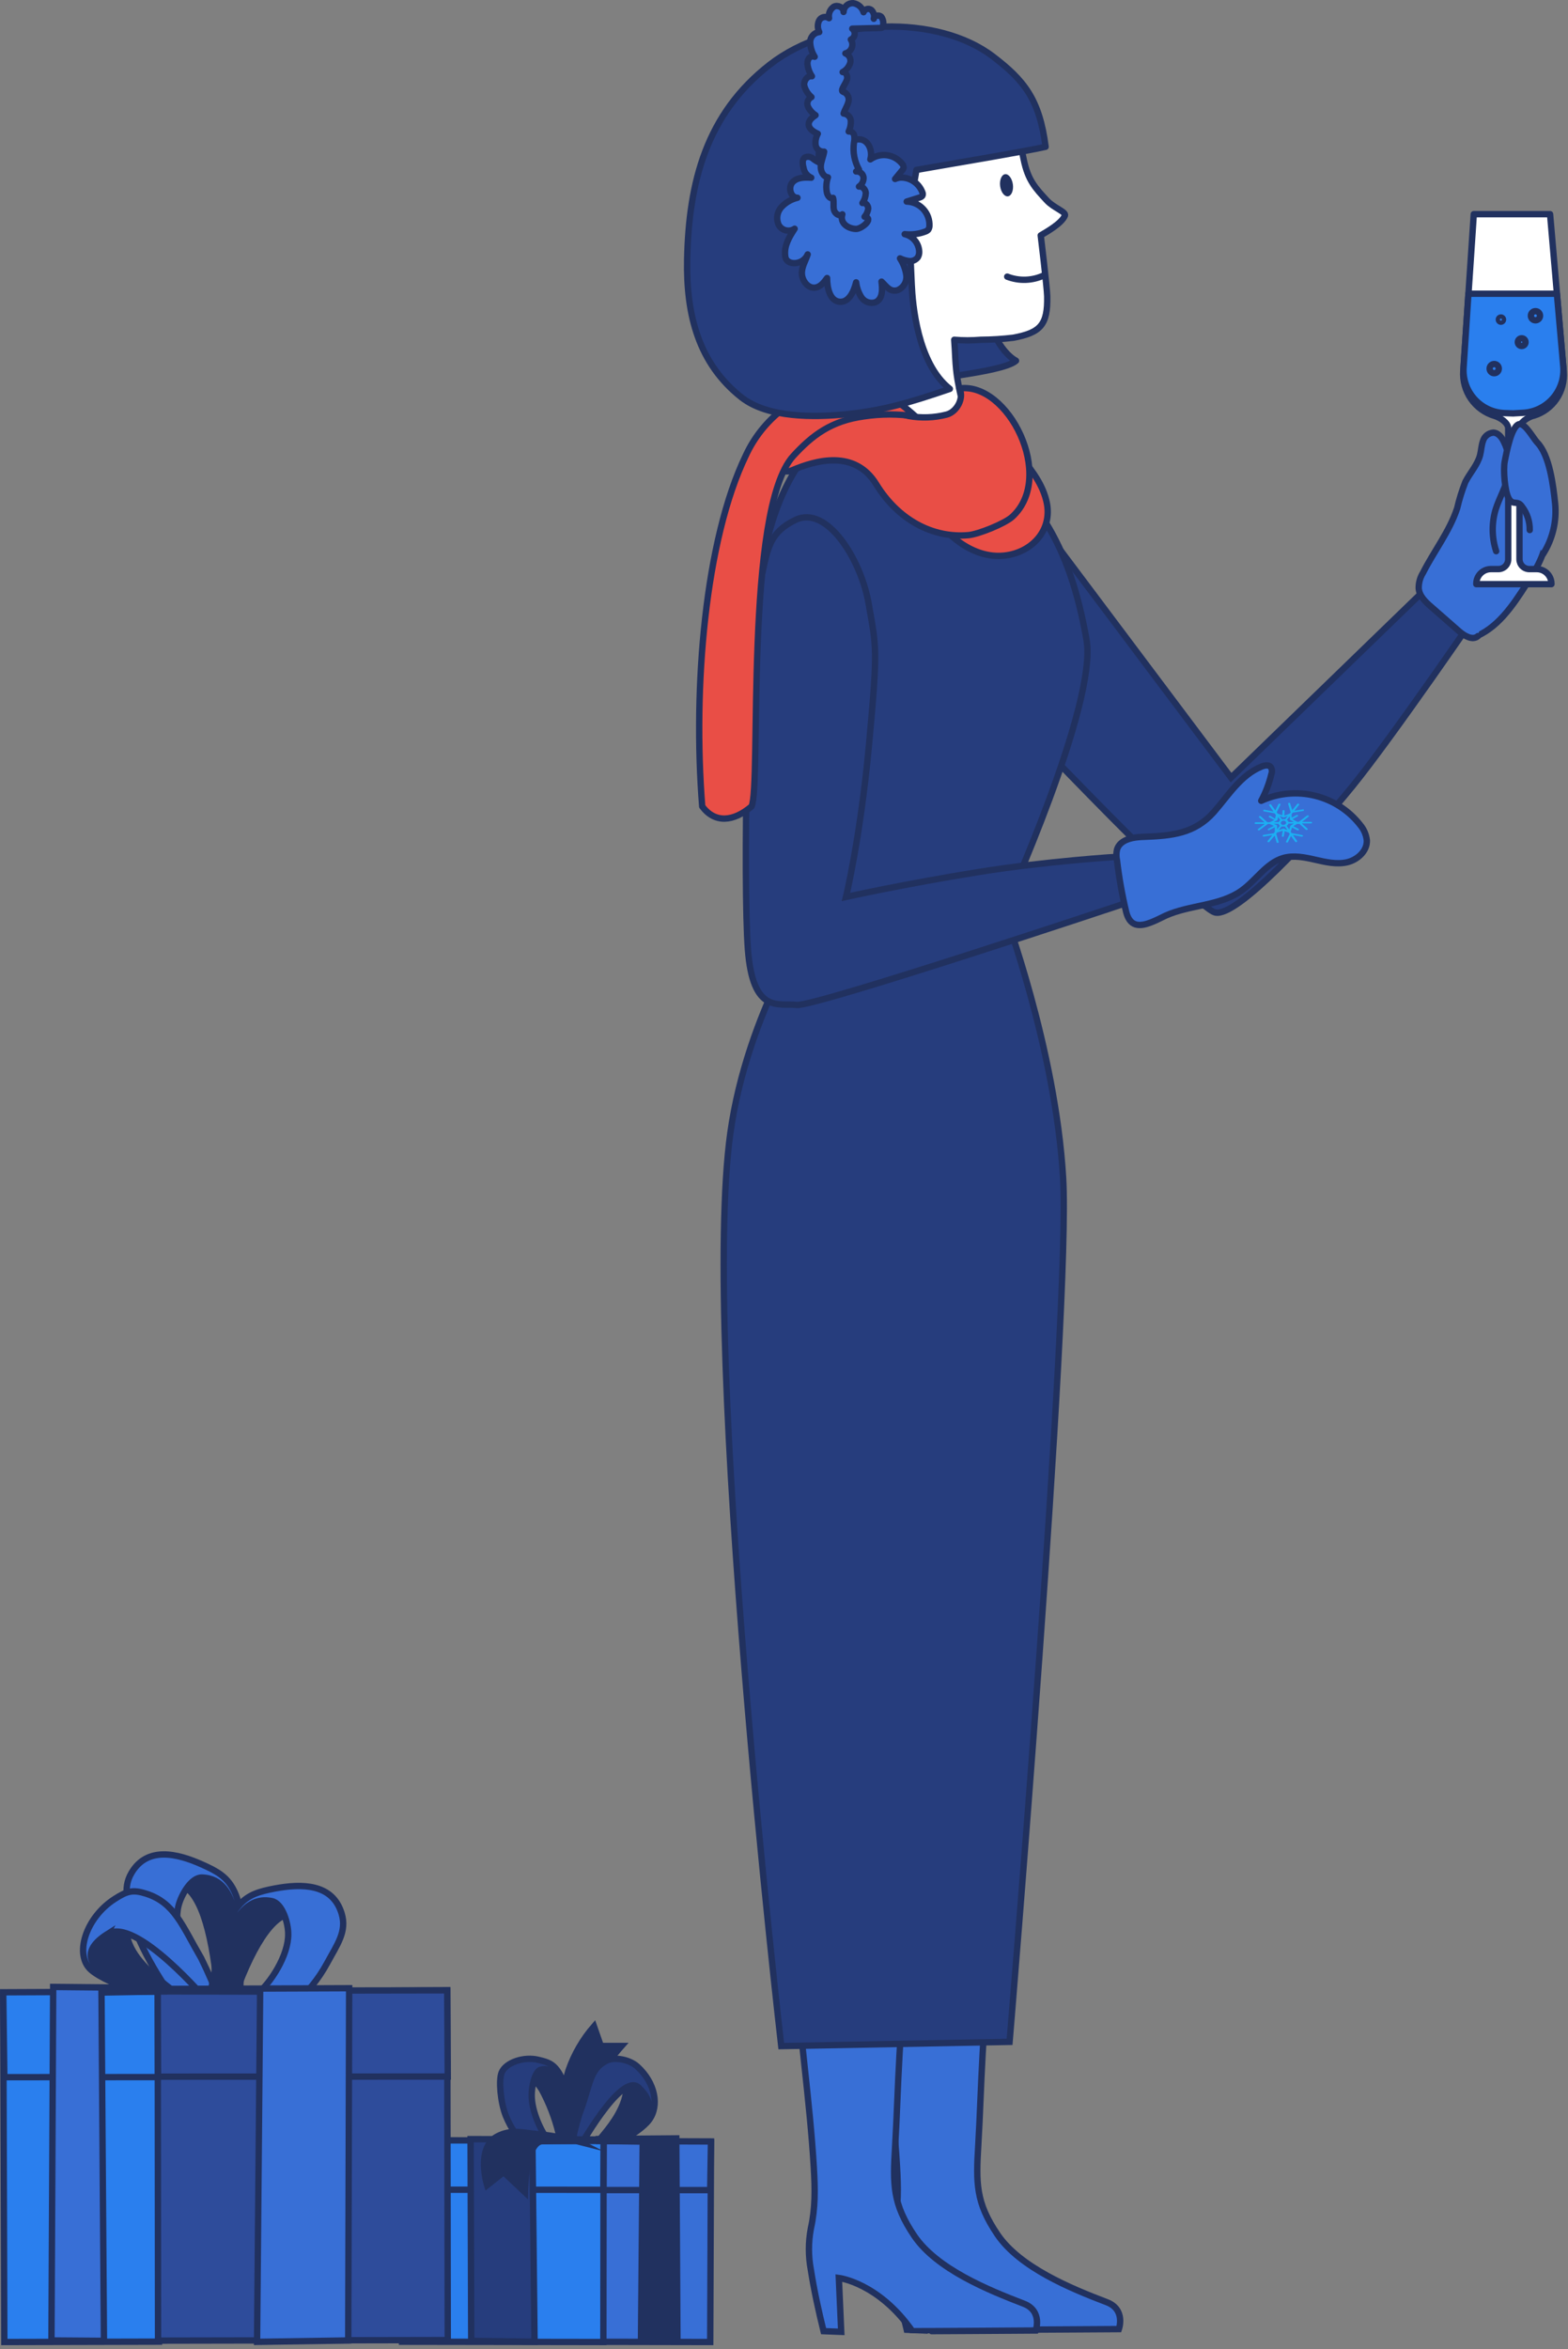 <?xml version="1.0" encoding="UTF-8"?> <svg xmlns="http://www.w3.org/2000/svg" width="370" height="554" viewBox="0 0 370 554" fill="none"><rect x="0" y="0" width="370" height="554" fill="#808080" stroke="none"/> <g clip-path="url(#clip0_342_9977)"> <path d="M246 298.9C243 302.75 231.31 481.17 229 517.58C228.74 521.58 231.5 531.11 234.59 533.7C240.04 538.28 242.25 549.36 247.59 545.34C249.02 544.25 234.93 542.41 228.28 538.34C220.45 533.56 213.77 521 213.77 521C215.27 495.73 210.01 473.54 207.03 441C206.36 433.71 211.84 411.16 211.61 403.67C210.622 372.824 206.317 342.174 198.77 312.25L246 298.9Z" fill="white" stroke="#21315F" stroke-width="1.5"></path> <path d="M261.18 542.93C265.69 544.66 264.02 549.27 264.02 549.27C264.02 549.27 234.94 549.46 234.91 549.42C226.91 537.99 217.56 536.88 217.56 536.88L218.12 549.59L213.96 549.42C212.78 544.66 211.72 539.83 210.96 534.97C210.344 531.746 210.344 528.434 210.96 525.21C212.03 520.38 211.96 516 211.66 510.92C210.74 495.13 208.16 478.33 207.24 462.53C216.208 461.965 225.202 461.965 234.17 462.53C231.71 475.73 231.62 492.79 230.85 505.76C230.31 514.87 230.23 519.38 235.38 526.98C240.67 534.75 252.67 539.69 261.18 542.93Z" fill="#386FD6" stroke="#21315F" stroke-width="1.5" stroke-miterlimit="10"></path> <path d="M225.4 298.9C222.4 302.75 210.7 481.17 208.4 517.58C208.14 521.58 213.88 534.1 216.96 536.69C222.42 541.27 228.52 543.85 226.96 544.01C225.17 544.19 214.32 542.41 207.67 538.32C199.92 533.56 193.21 521.03 193.21 521.03C194.7 495.76 189.45 473.57 186.47 441.03C185.8 433.74 191.28 411.19 191.04 403.7C190.073 372.862 185.785 342.219 178.25 312.3L225.4 298.9Z" fill="white" stroke="#21315F" stroke-width="1.5"></path> <path d="M241.56 543.27C246.07 544.99 244.4 549.6 244.4 549.6C244.4 549.6 215.32 549.8 215.29 549.76C207.29 538.32 197.94 537.21 197.94 537.21L198.5 549.92L194.34 549.76C193.16 544.99 192.1 540.16 191.34 535.31C190.725 532.083 190.725 528.768 191.34 525.54C192.41 520.71 192.34 516.33 192.04 511.26C191.12 495.46 188.54 478.66 187.62 462.87C196.587 462.295 205.582 462.295 214.55 462.87C212.09 476.06 212 493.12 211.23 506.1C210.69 515.21 210.61 519.71 215.76 527.31C221.05 535.08 233.05 540 241.56 543.27Z" fill="#386FD6" stroke="#21315F" stroke-width="1.5" stroke-miterlimit="10"></path> <path d="M242.04 118.85L290.49 183.39L340.33 135.11L349.42 143.31C349.42 143.31 328.61 173.77 319.12 185.44C309.63 197.11 291.89 216.34 286.77 215.2C281.65 214.06 231.08 160.44 231.08 160.44L242.04 118.85Z" fill="#263D7D" stroke="#21315F" stroke-width="1.5"></path> <path d="M191.97 215.76C191.97 215.76 174.41 162.58 179.89 132.65C185.1 104.16 201.83 88.8 226.6 103.96C244.53 114.96 252.42 128.54 256.38 150.82C259.07 165.88 236.86 214.76 236.86 214.76C236.86 214.76 249.06 247.13 250.86 277.76C252.66 308.39 238.23 481.53 238.23 481.53L184.35 482.53C184.35 482.53 165.27 317.67 172.35 267.12C176.34 238.71 191.97 215.76 191.97 215.76Z" fill="#263D7D" stroke="#21315F" stroke-width="1.5"></path> <path d="M204.964 142.31C203.126 131.792 195.072 119.038 187.701 122.614C180.33 126.191 181.231 130.836 178.622 140.522C176.329 149.024 175.331 208.514 176.478 223.845C177.624 239.176 183.665 236.511 187.981 236.993C192.297 237.475 266 212.88 266 212.88L264.022 202.028C264.022 202.028 246.933 203.08 230.991 205.639C213.404 208.462 199.624 211.53 199.624 211.53C199.624 211.53 203.065 197.391 205.113 175.057C207.162 152.723 206.803 152.82 204.964 142.31Z" fill="#263D7D" stroke="#21315F" stroke-width="1.5"></path> <path d="M232.01 72.07C233.09 76.32 235.9 82.98 239.75 85.07C238.07 86.65 230.75 87.79 228.44 88.18C223.62 88.99 217.92 89.69 213.14 88.62C208.36 87.55 209.14 81.46 206.21 77.53C203.28 73.6 202.21 68.19 204.09 63.66C205.523 60.44 208.059 57.837 211.24 56.32C213.846 55.078 216.706 54.46 219.593 54.515C222.48 54.571 225.314 55.298 227.87 56.64C230.59 58.06 231.14 58.9 231.09 61.81C230.94 65.256 231.249 68.706 232.01 72.07V72.07Z" fill="#263D7D" stroke="#21315F" stroke-width="1.5" stroke-linecap="round" stroke-linejoin="round"></path> <path d="M202.52 75.68C201.86 73.3 200.87 69.4 201.3 66.97C201.73 64.54 203.58 62.8 205.6 61.39C202.18 60.75 198.71 59.32 196.6 56.53C194.49 53.74 194.31 49.37 196.84 46.99C197.993 46.083 199.248 45.314 200.58 44.7C204.05 42.7 206.58 39.42 209.77 36.98C213.65 33.98 209.99 12.36 214.44 10.34C218.89 8.32 228.87 8.42 234.11 21.46C238.55 24.99 240.48 31.99 241.55 37.56C242.55 42.49 244.3 44.33 247.04 47.29C248.69 49.07 251.67 49.97 251.28 50.86C250.46 52.71 247.22 54.53 245.58 55.51C245.58 55.51 247.07 67.81 247.11 69.88C247.24 76.59 245.56 78.44 239.11 79.65C236.561 79.952 233.997 80.112 231.43 80.13C229.347 80.311 227.253 80.311 225.17 80.13C225.41 82.91 225.37 86.07 225.94 89.46C227.78 100.46 232.62 110.29 234.43 116.15C229.83 116.62 225.03 113.93 220.87 111.9C216.71 109.87 201.39 98.9 201.39 98.9C201.62 98.83 203.45 79 202.52 75.68Z" fill="white" stroke="#21315F" stroke-width="1.5" stroke-linecap="round" stroke-linejoin="round"></path> <path d="M236 43.89C235.82 42.45 236.34 41.19 237.17 41.08C238 40.97 238.82 42.08 239.01 43.49C239.2 44.9 238.68 46.19 237.85 46.3C237.02 46.41 236.19 45.33 236 43.89Z" fill="#21315F"></path> <path d="M246.41 64.9C245.054 65.551 243.579 65.918 242.075 65.976C240.572 66.034 239.073 65.784 237.67 65.24" stroke="#21315F" stroke-width="1.5" stroke-miterlimit="10" stroke-linecap="round"></path> <path d="M240.01 118.73C240.839 116.779 241.247 114.675 241.207 112.556C241.168 110.436 240.681 108.349 239.78 106.43C242.71 109.91 245.78 113.56 246.87 117.97C248.5 124.23 244.4 129.53 238.3 130.82C230.89 132.38 224.04 127.19 220.11 121.27C223.124 122.447 226.26 123.282 229.46 123.76C230.955 124.038 232.487 124.062 233.99 123.83C235.321 123.506 236.557 122.876 237.602 121.991C238.647 121.106 239.472 119.989 240.01 118.73Z" fill="#E94E46" stroke="#21315F" stroke-width="1.5"></path> <path d="M206.77 114.2C211.87 122.51 220.01 126.98 228.55 126.2C230.93 125.97 237.09 123.49 238.86 121.88C249.2 112.44 237.86 89.95 226.39 91.61C227.56 93.83 225.82 97.12 223.39 97.77C220.449 98.529 217.378 98.642 214.39 98.1C208.07 96.44 206.6 97.1 204.39 90.28C182.23 99.39 181.17 113.34 186.93 110.9C192.38 108.59 201.67 105.88 206.77 114.2Z" fill="#E94E46" stroke="#21315F" stroke-width="1.5" stroke-linecap="round" stroke-linejoin="round"></path> <path d="M177.34 190.18C173.02 193.84 168.69 194.18 165.7 190.18C163.47 162.18 166.37 127.33 176.01 107.38C177.957 103.166 180.886 99.48 184.55 96.63C188.45 93.47 196.63 89.63 201.62 90.2C206.4 90.77 211.62 94.2 216.03 98.2C211.986 97.589 207.874 97.589 203.83 98.2C196.11 99.26 191.67 102.66 187.21 107.51C175.57 120.13 179.67 185.53 177.34 190.18Z" fill="#E94E46" stroke="#21315F" stroke-width="1.5" stroke-linecap="round" stroke-linejoin="round"></path> <path d="M162.15 61.13C162.53 42.99 166.65 26.9 181.66 15.24C196.39 3.79 221.35 3.49 234.2 13.24C241.69 18.92 245.29 23.44 246.73 34.62C241.55 35.77 228.73 37.9 216.25 40.07C214.25 51.21 214.54 53.42 215.14 67.07C215.34 71.68 216.47 85.7 224.14 91.71C214.03 95.17 208.07 96.83 199.57 97.71C192.1 98.44 181.17 98.59 174.96 93.71C164.86 85.74 161.88 74.31 162.15 61.13Z" fill="#263D7D" stroke="#21315F" stroke-width="1.5" stroke-linecap="round" stroke-linejoin="round"></path> <path d="M212.51 41.87C213.646 41.849 214.76 42.188 215.692 42.838C216.624 43.488 217.327 44.416 217.7 45.49C217.764 45.675 217.764 45.875 217.7 46.06C217.6 46.37 217.25 46.5 216.95 46.6L213.95 47.54C214.684 47.556 215.407 47.72 216.076 48.02C216.746 48.32 217.349 48.751 217.849 49.288C218.349 49.825 218.737 50.456 218.99 51.145C219.243 51.834 219.355 52.567 219.32 53.3C219.314 53.628 219.205 53.946 219.01 54.21C218.814 54.397 218.578 54.537 218.32 54.62C216.777 55.202 215.118 55.408 213.48 55.22C214.414 55.437 215.252 55.951 215.868 56.685C216.485 57.419 216.847 58.333 216.9 59.29C216.934 59.779 216.819 60.267 216.57 60.69C216.338 60.994 216.033 61.234 215.683 61.388C215.334 61.541 214.951 61.604 214.57 61.57C213.805 61.485 213.061 61.268 212.37 60.93C213.159 62.136 213.671 63.502 213.87 64.93C213.954 65.648 213.805 66.374 213.445 67C213.084 67.627 212.532 68.121 211.87 68.41C210 69.02 209.11 67.41 208.01 66.41C208.22 68.01 208.39 70.47 206.6 71.27C205.997 71.47 205.345 71.465 204.745 71.257C204.145 71.049 203.63 70.65 203.28 70.12C202.598 69.05 202.168 67.84 202.02 66.58C201.5 68.7 200.34 71.32 198.17 71.17C195.83 71 195.17 67.91 195.17 65.57C194.45 66.57 193.59 67.67 192.37 67.83C190.72 68.06 189.37 66.34 189.23 64.68C189.09 63.02 190.12 61.47 190.59 59.99C190.277 60.709 189.727 61.299 189.032 61.663C188.337 62.026 187.539 62.142 186.77 61.99C186.287 61.894 185.856 61.623 185.56 61.23C185.397 60.938 185.301 60.614 185.28 60.28C185.01 57.9 186.28 55.84 187.51 53.94C187.206 54.146 186.863 54.286 186.501 54.351C186.14 54.415 185.769 54.404 185.413 54.316C185.057 54.228 184.723 54.067 184.433 53.842C184.143 53.617 183.903 53.333 183.73 53.01C183.424 52.328 183.322 51.572 183.438 50.833C183.553 50.095 183.88 49.406 184.38 48.85C185.399 47.753 186.722 46.983 188.18 46.64C186.56 46.64 185.92 44.21 187 43C188.08 41.79 189.9 41.82 191.43 41.91C190.945 41.7 190.522 41.369 190.202 40.949C189.882 40.528 189.674 40.033 189.6 39.51C189.37 38.67 189.23 37.58 189.97 37.12C190.26 36.987 190.581 36.939 190.898 36.98C191.214 37.02 191.513 37.148 191.76 37.35C192.244 37.761 192.787 38.098 193.37 38.35C193.157 37.397 193.133 36.412 193.3 35.45C193.391 34.969 193.619 34.525 193.956 34.171C194.293 33.816 194.725 33.566 195.2 33.45C195.62 33.417 196.041 33.491 196.424 33.666C196.808 33.841 197.14 34.111 197.39 34.45C197.873 35.124 198.213 35.89 198.39 36.7C198.817 35.666 199.427 34.718 200.19 33.9C200.575 33.508 201.048 33.213 201.57 33.039C202.091 32.866 202.646 32.818 203.19 32.9C205.09 33.3 205.93 35.73 205.37 37.59C206.522 36.766 207.947 36.418 209.349 36.617C210.751 36.817 212.023 37.548 212.9 38.66C213.115 38.906 213.229 39.224 213.22 39.55C213.155 39.798 213.028 40.025 212.85 40.21L211.21 42.21C211.621 42.025 212.061 41.91 212.51 41.87V41.87Z" fill="#386FD6" stroke="#21315F" stroke-width="1.5" stroke-linecap="round" stroke-linejoin="round"></path> <path d="M198.77 50.54C198.08 51.16 196.95 50.34 196.77 49.44C196.59 48.54 196.83 47.55 196.57 46.66C195.93 47.03 195.28 46.17 195.13 45.45C194.884 44.24 194.967 42.986 195.37 41.82C194.22 41.67 193.6 40.31 193.68 39.15C193.76 37.99 194.29 36.91 194.47 35.76C194.007 35.807 193.544 35.678 193.173 35.398C192.802 35.118 192.551 34.708 192.47 34.25C192.344 33.315 192.523 32.365 192.98 31.54C191.98 31.08 190.82 30.38 190.83 29.28C190.83 28.36 191.69 27.69 192.45 27.17C191.683 26.68 191.067 25.988 190.67 25.17C190.483 24.76 190.463 24.294 190.615 23.87C190.766 23.447 191.076 23.099 191.48 22.9C190.641 22.185 190.043 21.228 189.77 20.16C189.63 19.07 190.5 17.8 191.59 17.99C191.078 17.239 190.737 16.386 190.59 15.49C190.466 14.942 190.54 14.368 190.8 13.87C190.941 13.629 191.165 13.447 191.43 13.358C191.694 13.27 191.983 13.281 192.24 13.39C191.598 12.371 191.229 11.203 191.17 10C191.161 9.399 191.377 8.816 191.774 8.365C192.171 7.914 192.723 7.627 193.32 7.56C193.11 7.142 192.996 6.683 192.988 6.215C192.979 5.748 193.076 5.285 193.27 4.86C193.377 4.657 193.527 4.479 193.708 4.338C193.889 4.197 194.098 4.097 194.321 4.043C194.545 3.989 194.777 3.983 195.002 4.026C195.228 4.068 195.442 4.158 195.63 4.29C195.527 3.776 195.581 3.243 195.784 2.76C195.987 2.277 196.331 1.866 196.77 1.58C197.7 1.09 199.12 1.77 199.05 2.82C199.059 2.533 199.125 2.25 199.246 1.989C199.366 1.728 199.538 1.494 199.75 1.301C199.963 1.108 200.213 0.959 200.484 0.865C200.756 0.77 201.043 0.731 201.33 0.75C201.898 0.834 202.43 1.08 202.862 1.457C203.295 1.835 203.61 2.328 203.77 2.88C203.832 2.705 203.935 2.547 204.071 2.419C204.206 2.291 204.369 2.197 204.548 2.144C204.726 2.091 204.914 2.082 205.097 2.116C205.28 2.15 205.452 2.227 205.6 2.34C205.878 2.603 206.079 2.936 206.183 3.303C206.287 3.671 206.289 4.061 206.19 4.43C206.19 3.64 207.41 3.43 207.95 3.95C208.181 4.269 208.335 4.637 208.399 5.026C208.463 5.415 208.436 5.813 208.32 6.19C208.307 6.315 208.25 6.432 208.16 6.52C208.071 6.577 207.965 6.602 207.86 6.59L201.1 6.76C201.305 6.92 201.465 7.131 201.564 7.372C201.663 7.613 201.698 7.875 201.664 8.134C201.631 8.392 201.531 8.637 201.374 8.845C201.217 9.053 201.009 9.217 200.77 9.32C200.962 9.607 201.081 9.937 201.117 10.28C201.154 10.624 201.107 10.971 200.98 11.292C200.853 11.613 200.651 11.899 200.389 12.125C200.128 12.351 199.816 12.511 199.48 12.59C199.919 12.755 200.279 13.079 200.49 13.498C200.702 13.916 200.748 14.399 200.62 14.85C200.331 15.772 199.692 16.544 198.84 17C199.65 16.94 200.1 18 199.84 18.8C199.58 19.6 199.07 20.18 198.77 21C198.73 21.082 198.709 21.173 198.709 21.265C198.709 21.357 198.73 21.447 198.77 21.53C198.905 21.658 199.076 21.742 199.26 21.77C199.674 21.994 199.993 22.36 200.157 22.802C200.321 23.244 200.318 23.73 200.15 24.17C199.91 25.08 199.32 25.87 199.07 26.78C199.506 26.82 199.914 27.01 200.224 27.319C200.535 27.627 200.728 28.034 200.77 28.47C200.81 29.345 200.635 30.218 200.26 31.01C200.553 30.971 200.85 31.044 201.091 31.214C201.332 31.385 201.499 31.641 201.56 31.93C201.653 32.508 201.636 33.098 201.51 33.67C201.202 35.853 201.62 38.077 202.7 40L202.02 40.44C202.435 40.4 202.849 40.522 203.175 40.782C203.502 41.041 203.715 41.417 203.77 41.83C203.794 42.254 203.706 42.677 203.517 43.058C203.328 43.438 203.043 43.763 202.69 44C203.51 43.84 204.25 44.69 204.3 45.53C204.265 46.372 203.991 47.187 203.51 47.88C204.21 47.67 204.89 48.45 204.88 49.19C204.786 49.905 204.484 50.576 204.01 51.12C206.38 51.49 203.29 54.05 201.96 53.99C200.08 53.92 198.12 52.62 198.77 50.54Z" fill="#386FD6" stroke="#21315F" stroke-width="1.5" stroke-linecap="round" stroke-linejoin="round"></path> <path d="M347.52 150.39C353.22 148.39 356.89 142.93 360.16 137.84C362.48 134.23 364.89 130.36 364.89 126.07C364.745 123.166 363.938 120.334 362.53 117.79C361.23 115.13 359.24 112.24 356.28 112.09C352.99 111.92 350.65 115.22 349.36 118.25C345.85 126.521 344.97 135.672 346.84 144.46" fill="#386FD6"></path> <path d="M347.52 150.39C353.22 148.39 356.89 142.93 360.16 137.84C362.48 134.23 364.89 130.36 364.89 126.07C364.745 123.166 363.938 120.334 362.53 117.79C361.23 115.13 359.24 112.24 356.28 112.09C352.99 111.92 350.65 115.22 349.36 118.25C345.85 126.521 344.97 135.672 346.84 144.46" stroke="#21315F" stroke-width="1.5" stroke-linecap="round" stroke-linejoin="round"></path> <path d="M268.4 218.1C267.23 217.93 266.29 217.1 265.77 215.19C264.8 211.143 264.069 207.043 263.58 202.91C263.39 202.067 263.39 201.193 263.58 200.35C264.3 197.92 267.46 197.4 269.99 197.35C276.52 197.11 281.88 196.6 286.38 191.57C289.85 187.64 292.77 182.73 297.77 180.75C298.47 180.48 299.38 180.32 299.86 180.9C300.012 181.15 300.104 181.432 300.128 181.724C300.152 182.015 300.108 182.308 300 182.58C299.476 184.764 298.673 186.871 297.61 188.85C301.581 187.036 306.048 186.614 310.288 187.652C314.529 188.69 318.296 191.127 320.98 194.57C321.845 195.596 322.385 196.856 322.53 198.19C322.63 200.72 320.29 202.81 317.82 203.36C315.35 203.91 312.82 203.31 310.32 202.74C307.82 202.17 305.26 201.65 302.82 202.34C298.82 203.5 296.4 207.59 292.98 210.02C287.83 213.7 280.83 213.34 275.06 215.93C272.83 217 270.31 218.39 268.4 218.1Z" fill="#386FD6" stroke="#21315F" stroke-width="1.5" stroke-linecap="round" stroke-linejoin="round"></path> <path d="M348.77 150C347.53 151.11 345.6 150 344.34 148.9L337.77 143.15C336.38 141.95 334.9 140.56 334.77 138.73C334.748 137.452 335.095 136.195 335.77 135.11C338.38 129.97 342.05 125.33 343.85 119.85C344.339 117.746 344.98 115.68 345.77 113.67C346.86 111.52 348.64 109.67 349.25 107.34C349.53 106.25 349.55 105.09 349.93 104.03C350.082 103.49 350.396 103.009 350.828 102.652C351.26 102.295 351.791 102.078 352.35 102.03C353.48 102.03 354.35 103.1 354.82 104.11C356.064 106.541 356.458 109.319 355.94 112C355.37 114.82 353.81 117.35 352.94 120.11C351.961 123.336 351.999 126.786 353.05 129.99" fill="#386FD6"></path> <path d="M348.77 150C347.53 151.11 345.6 150 344.34 148.9L337.77 143.15C336.38 141.95 334.9 140.56 334.77 138.73C334.748 137.452 335.095 136.195 335.77 135.11C338.38 129.97 342.05 125.33 343.85 119.85C344.339 117.746 344.98 115.68 345.77 113.67C346.86 111.52 348.64 109.67 349.25 107.34C349.53 106.25 349.55 105.09 349.93 104.03C350.082 103.49 350.396 103.009 350.828 102.652C351.26 102.295 351.791 102.078 352.35 102.03C353.48 102.03 354.35 103.1 354.82 104.11C356.064 106.541 356.458 109.319 355.94 112C355.37 114.82 353.81 117.35 352.94 120.11C351.961 123.336 351.999 126.786 353.05 129.99" stroke="#21315F" stroke-width="1.5" stroke-linecap="round" stroke-linejoin="round"></path> <path d="M352.67 98.08C350.419 97.417 348.462 96.006 347.12 94.081C345.778 92.156 345.133 89.831 345.29 87.49L347.77 50.51H365.77L368.98 87.6C369.179 89.894 368.581 92.187 367.285 94.091C365.99 95.994 364.077 97.393 361.87 98.05H361.78C360.46 98.44 358.55 99.65 358.55 101.05V131.88C358.55 132.187 358.611 132.49 358.728 132.774C358.846 133.057 359.019 133.314 359.236 133.531C359.453 133.747 359.711 133.919 359.995 134.035C360.279 134.152 360.583 134.211 360.89 134.21H362.63C363.548 134.21 364.428 134.574 365.077 135.223C365.726 135.872 366.09 136.752 366.09 137.67V137.76H348.36V137.67C348.357 136.76 348.714 135.886 349.353 135.238C349.991 134.59 350.86 134.22 351.77 134.21H353.56C353.866 134.21 354.169 134.15 354.452 134.032C354.734 133.915 354.991 133.744 355.208 133.527C355.424 133.311 355.596 133.054 355.713 132.771C355.83 132.489 355.89 132.186 355.89 131.88V101.05C355.89 99.68 353.99 98.47 352.67 98.08Z" fill="white" stroke="#21315F" stroke-width="1.5" stroke-linecap="round" stroke-linejoin="round"></path> <path d="M355.04 97.42L357.04 97.49L359.41 97.35C360.757 97.275 362.076 96.93 363.287 96.335C364.498 95.741 365.578 94.91 366.462 93.89C367.346 92.871 368.017 91.685 368.434 90.401C368.851 89.118 369.006 87.764 368.89 86.42L367.38 69.27H346.5L345.36 86.69C345.272 88.034 345.455 89.383 345.897 90.655C346.339 91.928 347.032 93.099 347.934 94.099C348.837 95.1 349.93 95.909 351.151 96.479C352.371 97.049 353.694 97.369 355.04 97.42V97.42Z" fill="#2A7FEE" stroke="#21315F" stroke-width="1.5" stroke-linecap="round" stroke-linejoin="round"></path> <path d="M362.32 75.54C361.723 75.54 361.24 75.056 361.24 74.46C361.24 73.863 361.723 73.38 362.32 73.38C362.916 73.38 363.4 73.863 363.4 74.46C363.4 75.056 362.916 75.54 362.32 75.54Z" stroke="#21315F" stroke-width="1.5" stroke-linecap="round" stroke-linejoin="round"></path> <path d="M359.07 81.6C358.567 81.6 358.16 81.192 358.16 80.69C358.16 80.187 358.567 79.78 359.07 79.78C359.573 79.78 359.98 80.187 359.98 80.69C359.98 81.192 359.573 81.6 359.07 81.6Z" stroke="#21315F" stroke-width="1.5" stroke-linecap="round" stroke-linejoin="round"></path> <path d="M354.17 75.87C353.894 75.87 353.67 75.646 353.67 75.37C353.67 75.094 353.894 74.87 354.17 74.87C354.446 74.87 354.67 75.094 354.67 75.37C354.67 75.646 354.446 75.87 354.17 75.87Z" stroke="#21315F" stroke-width="1.5" stroke-linecap="round" stroke-linejoin="round"></path> <path d="M352.59 88.01C351.993 88.01 351.51 87.527 351.51 86.93C351.51 86.334 351.993 85.85 352.59 85.85C353.186 85.85 353.67 86.334 353.67 86.93C353.67 87.527 353.186 88.01 352.59 88.01Z" stroke="#21315F" stroke-width="1.5" stroke-linecap="round" stroke-linejoin="round"></path> <path d="M364.13 130.65C366.394 127.082 367.388 122.854 366.95 118.65C366.52 114.5 365.65 107.31 362.73 104.34C361.81 103.34 360.06 100.12 358.73 100.01C356.73 99.86 355.45 106.9 355.07 108.83C354.69 110.76 355.07 115.97 356.07 117.64C357.07 119.31 358.07 117.84 359.15 119.47C360.363 121.056 361.004 123.004 360.97 125" fill="#386FD6"></path> <path d="M364.13 130.65C366.394 127.082 367.388 122.854 366.95 118.65C366.52 114.5 365.65 107.31 362.73 104.34C361.81 103.34 360.06 100.12 358.73 100.01C356.73 99.86 355.45 106.9 355.07 108.83C354.69 110.76 355.07 115.97 356.07 117.64C357.07 119.31 358.07 117.84 359.15 119.47C360.363 121.056 361.004 123.004 360.97 125" stroke="#21315F" stroke-width="1.5" stroke-linecap="round" stroke-linejoin="round"></path> <path fill-rule="evenodd" clip-rule="evenodd" d="M307.28 194.19H309.36C309.419 194.196 309.479 194.178 309.525 194.141C309.572 194.103 309.602 194.049 309.61 193.99C309.6 193.938 309.571 193.891 309.528 193.86C309.486 193.828 309.433 193.814 309.38 193.82H307.22L308.77 192.6C308.791 192.583 308.807 192.562 308.818 192.538C308.828 192.513 308.832 192.486 308.83 192.46C308.83 192.37 308.83 192.36 308.75 192.34C308.701 192.306 308.644 192.288 308.585 192.288C308.526 192.288 308.468 192.306 308.42 192.34L306.48 193.81H306.11L304.99 193.2L306.21 192.51C306.242 192.498 306.27 192.476 306.29 192.447C306.31 192.419 306.32 192.385 306.32 192.35C306.32 192.22 306.11 192.13 305.95 192.21C305.56 192.41 305.18 192.63 304.8 192.84L304.77 192L305.05 191.65L307.48 191.25C307.6 191.25 307.69 191.14 307.69 191.04C307.69 190.94 307.69 191.04 307.69 190.98C307.663 190.937 307.624 190.904 307.577 190.886C307.53 190.868 307.478 190.866 307.43 190.88L305.43 191.21L306.55 189.8C306.564 189.765 306.564 189.725 306.55 189.69C306.55 189.55 306.48 189.55 306.4 189.53C306.347 189.512 306.289 189.511 306.235 189.527C306.182 189.543 306.134 189.576 306.1 189.62L304.93 191.08L304.43 189.46C304.36 189.3 304.31 189.32 304.17 189.34C304.03 189.36 303.93 189.47 303.96 189.58L304.56 191.58L304.32 191.88L303.05 192.36L303.13 191.2C303.13 191.02 302.67 190.97 302.64 191.2L302.57 192.28L301.57 191.9H301.5L301.27 191.56L302.15 189.76C302.16 189.734 302.16 189.706 302.15 189.68C302.15 189.55 302.08 189.56 302.01 189.53C301.95 189.507 301.883 189.507 301.823 189.529C301.762 189.551 301.712 189.594 301.68 189.65L300.94 191.13L299.94 189.75C299.915 189.721 299.884 189.697 299.85 189.68C299.67 189.61 299.39 189.77 299.5 189.95L300.5 191.38L298.39 190.98C298.332 190.958 298.268 190.958 298.21 190.98C298.175 190.992 298.144 191.015 298.122 191.046C298.101 191.076 298.089 191.113 298.089 191.15C298.089 191.187 298.101 191.224 298.122 191.254C298.144 191.285 298.175 191.308 298.21 191.32L300.77 191.81L301.07 192.23L300.86 193.09L299.77 192.4C299.58 192.3 299.2 192.54 299.47 192.71C299.74 192.88 300.29 193.16 300.71 193.38L299.6 193.91H299.05L297.5 192.51C297.47 192.477 297.432 192.454 297.389 192.443C297.346 192.432 297.301 192.435 297.26 192.45C297.1 192.45 297.02 192.66 297.12 192.76L298.4 193.92H296.3C296.254 193.917 296.209 193.927 296.168 193.948C296.128 193.969 296.094 194.001 296.07 194.04C296 194.15 296.07 194.29 296.28 194.3H298.46L296.85 195.53C296.69 195.68 296.93 195.96 297.2 195.78L299.2 194.3H299.58L300.58 194.77L299.24 195.47C299.02 195.59 299.24 195.91 299.5 195.78L300.81 195.09V196.19L300.56 196.51L298.14 196.9C297.89 196.95 297.87 197.32 298.22 197.27L300.22 196.94L299.11 198.34C299.03 198.44 299.11 198.49 299.11 198.53C299.136 198.56 299.168 198.584 299.205 198.6C299.241 198.616 299.28 198.625 299.32 198.625C299.36 198.625 299.399 198.616 299.435 198.6C299.471 198.584 299.504 198.56 299.53 198.53L300.77 197.06L301.26 198.67C301.272 198.702 301.293 198.73 301.32 198.75C301.46 198.84 301.72 198.75 301.74 198.61L301.15 196.61L301.36 196.34L302.7 195.9L302.47 197.16C302.47 197.36 302.9 197.45 302.95 197.16L303.13 196L304.13 196.37L304.34 196.67L303.46 198.46C303.46 198.56 303.46 198.57 303.46 198.61C303.488 198.642 303.523 198.667 303.561 198.685C303.6 198.703 303.642 198.712 303.685 198.712C303.727 198.712 303.769 198.703 303.808 198.685C303.847 198.667 303.882 198.642 303.91 198.61L304.63 197.14L305.63 198.51C305.648 198.54 305.675 198.565 305.707 198.581C305.739 198.597 305.774 198.603 305.81 198.6C305.872 198.612 305.937 198.598 305.989 198.563C306.042 198.527 306.078 198.472 306.09 198.41V198.41C306.09 198.41 306.09 198.41 306.09 198.34L305.09 196.91L307.18 197.31H307.27C307.321 197.298 307.368 197.272 307.405 197.235C307.442 197.198 307.468 197.151 307.48 197.1C307.472 197.059 307.451 197.021 307.421 196.993C307.39 196.964 307.351 196.946 307.31 196.94L304.77 196.46L304.56 196.16L304.89 195.16L306.12 195.8C306.27 195.88 306.51 195.8 306.51 195.63C306.508 195.601 306.499 195.573 306.483 195.548C306.467 195.524 306.446 195.504 306.42 195.49L305.2 194.84L306.04 194.3H306.63L308.16 195.69C308.33 195.83 308.75 195.63 308.55 195.43L307.28 194.29V194.19ZM302.09 193.4C301.996 193.463 301.92 193.549 301.87 193.65C301.82 193.712 301.782 193.783 301.76 193.86H300.57L301.34 193.49C301.42 193.44 301.42 193.43 301.44 193.36L301.61 192.67L302.09 193.36V193.4ZM302.02 194.74L301.35 195.58V194.71C301.35 194.63 301.35 194.62 301.24 194.58L300.57 194.28H301.69C301.716 194.382 301.764 194.478 301.83 194.56C301.885 194.619 301.945 194.672 302.01 194.72L302.02 194.74ZM303.18 194.92L303.79 195.78L303.2 195.57C303.2 195.44 302.95 195.38 302.81 195.45C302.777 195.442 302.743 195.442 302.71 195.45L301.71 195.77L302.39 194.92C302.506 194.936 302.624 194.936 302.74 194.92H302.89C302.973 194.93 303.057 194.93 303.14 194.92H303.18ZM303.88 192.4L303.26 193.18C303.16 193.17 303.06 193.17 302.96 193.18H302.89C302.768 193.19 302.648 193.21 302.53 193.24L301.95 192.41L302.6 192.67C302.619 192.707 302.651 192.735 302.69 192.75C302.728 192.764 302.771 192.764 302.81 192.75V192.75C302.841 192.765 302.875 192.773 302.91 192.773C302.944 192.773 302.979 192.765 303.01 192.75L303.86 192.43L303.88 192.4ZM303.21 193.63C303.289 193.664 303.358 193.719 303.407 193.79C303.457 193.861 303.485 193.944 303.49 194.03V194.03C303.471 194.161 303.407 194.281 303.31 194.37C303.116 194.494 302.89 194.557 302.66 194.55C302.559 194.524 302.467 194.473 302.392 194.401C302.316 194.329 302.261 194.239 302.23 194.14C302.224 194.063 302.235 193.985 302.263 193.912C302.291 193.84 302.334 193.774 302.39 193.72C302.517 193.62 302.669 193.557 302.83 193.54H303.01C303.079 193.549 303.147 193.57 303.21 193.6V193.63ZM304.03 194.23H305.28L304.69 194.61C304.645 194.628 304.604 194.656 304.57 194.69C304.535 194.711 304.507 194.742 304.49 194.78L304.22 195.6L303.62 194.75C303.661 194.726 303.698 194.695 303.73 194.66C303.779 194.631 303.821 194.589 303.85 194.54C303.926 194.454 303.987 194.356 304.03 194.25V194.23ZM305.31 193.84H304.04C304.005 193.723 303.948 193.614 303.87 193.52C303.81 193.456 303.743 193.399 303.67 193.35L304.34 192.52L304.39 193.26C304.39 193.33 304.39 193.34 304.48 193.38L305.31 193.83V193.84Z" fill="#1CB0F3"></path> <path fill-rule="evenodd" clip-rule="evenodd" d="M132.97 505C132.97 505 132.24 494.21 134.16 488.26C135.482 484.453 137.519 480.934 140.16 477.89L141.77 482.5H146.66C146.66 482.5 141.99 487.73 140.15 491.84C138.31 495.95 138.15 505.1 138.15 505.1L133.05 504.99L132.97 505Z" fill="#21315F" stroke="#21315F" stroke-width="1.5" stroke-miterlimit="10"></path> <path fill-rule="evenodd" clip-rule="evenodd" d="M143.02 491.72C143.02 491.8 143.12 491.6 143.18 491.55L143.48 491.27C143.817 491.001 144.182 490.769 144.57 490.58C145.43 490.16 147.98 489.58 147.9 492.01C147.74 496.62 144.63 500.77 142.54 503.29C141.78 504.22 141.01 505.14 140.25 506.06C140.13 506.2 139.51 506.74 139.49 507.01C139.47 507.28 140.34 507.16 140.4 507.16C141.411 507.286 142.437 507.18 143.4 506.85C144.495 506.294 145.527 505.624 146.48 504.85C148.047 503.918 149.529 502.851 150.91 501.66C151.78 500.84 152.86 500.14 153.24 498.52C154.73 492.14 149.13 485.91 145.89 490.22" fill="#21315F"></path> <path d="M143.02 491.72C143.02 491.8 143.12 491.6 143.18 491.55L143.48 491.27C143.817 491.001 144.182 490.769 144.57 490.58C145.43 490.16 147.98 489.58 147.9 492.01C147.74 496.62 144.63 500.77 142.54 503.29C141.78 504.22 141.01 505.14 140.25 506.06C140.13 506.2 139.51 506.74 139.49 507.01C139.47 507.28 140.34 507.16 140.4 507.16C141.411 507.286 142.437 507.18 143.4 506.85C144.495 506.294 145.527 505.624 146.48 504.85C148.047 503.918 149.529 502.851 150.91 501.66C151.78 500.84 152.86 500.14 153.24 498.52C154.73 492.14 149.13 485.91 145.89 490.22" stroke="#21315F" stroke-width="1.5" stroke-miterlimit="10"></path> <path fill-rule="evenodd" clip-rule="evenodd" d="M121.48 492.44C121.595 492.267 121.692 492.082 121.77 491.89C122 491.53 122.04 493.47 122.34 493.3C123.61 492.6 124.65 487.64 127.84 492.75C129.573 495.947 130.894 499.351 131.77 502.88C132.02 503.77 132.49 506.88 132.65 507.2C133.576 507.423 134.532 507.491 135.48 507.4C135.352 505.105 135.105 502.819 134.74 500.55C134.12 496.25 133.27 491.5 131.04 488.61C130.445 487.858 129.652 487.288 128.75 486.965C127.848 486.641 126.873 486.576 125.936 486.778C124.999 486.98 124.138 487.441 123.449 488.107C122.76 488.774 122.272 489.62 122.04 490.55L121.46 492.44H121.48Z" fill="#21315F" stroke="#21315F" stroke-width="1.5" stroke-miterlimit="10"></path> <path fill-rule="evenodd" clip-rule="evenodd" d="M150.66 492.3C154.66 495.9 153.13 499.09 150.96 500.97C147.813 503.426 144.445 505.586 140.9 507.42L142.06 507.3C142.06 507.3 150.66 503.3 153.14 499.97C155.62 496.64 154.65 491.22 150.38 487.35C148.57 485.71 145.04 485.01 143.12 485.97C139.02 488.03 139.37 491.56 136.7 498.57C135.837 501.426 135.13 504.327 134.58 507.26H136.26C136.26 507.26 146.51 488.59 150.66 492.26V492.3Z" fill="#263D7D" stroke="#21315F" stroke-width="1.5" stroke-miterlimit="10"></path> <path fill-rule="evenodd" clip-rule="evenodd" d="M135.84 507.37C136.04 507.17 135.24 502.86 134.49 497.52C134.08 494.59 133.2 490.93 131.86 488.8C130.52 486.67 129.2 486.29 127.16 485.8C123.66 484.89 119.32 486.39 118.36 488.8C117.67 490.53 118.06 495.7 119.36 498.98C120.598 502.023 122.493 504.755 124.91 506.98C124.91 506.98 129.91 507.07 130.76 507.1C131.052 507.114 131.343 507.147 131.63 507.2C131.772 507.228 131.912 507.265 132.05 507.31C131.17 506.628 130.354 505.868 129.61 505.04C127.75 502.91 125.42 497.92 125.46 494.04C125.46 492.04 126.21 488.51 127.57 488.11C130.17 487.33 131.63 489.95 132.48 492.11C133.81 495.48 134.12 499.11 134.69 502.66C134.868 504.211 135.135 505.75 135.49 507.27L135.87 507.36L135.84 507.37Z" fill="#263D7D" stroke="#21315F" stroke-width="1.5" stroke-miterlimit="10"></path> <path fill-rule="evenodd" clip-rule="evenodd" d="M142.27 504.93L142.23 552.27L167.59 552.32L167.77 505.29L142.27 504.93Z" fill="#386FD6" stroke="#21315F" stroke-width="1.5" stroke-miterlimit="10"></path> <path fill-rule="evenodd" clip-rule="evenodd" d="M142.27 504.93L142.23 516.48L167.59 516.49L167.77 505.02L142.27 504.93Z" fill="#386FD6" stroke="#21315F" stroke-width="1.5" stroke-miterlimit="10"></path> <path fill-rule="evenodd" clip-rule="evenodd" d="M94.94 504.75L94.86 552.25L142.38 552.32L142.43 505.01L94.94 504.75Z" fill="#2A7FEE" stroke="#21315F" stroke-width="1.5"></path> <path fill-rule="evenodd" clip-rule="evenodd" d="M94.94 504.75L94.86 516.4L142.38 516.42L142.43 504.82L94.94 504.75Z" fill="#2A7FEE" stroke="#21315F" stroke-width="1.5"></path> <path fill-rule="evenodd" clip-rule="evenodd" d="M151.25 552.12L151.66 505.05L141.3 504.9L141.29 504.45L159.58 504.3L159.86 552.06L151.25 552.12Z" fill="#21315F" stroke="#21315F" stroke-width="1.5" stroke-miterlimit="10"></path> <path fill-rule="evenodd" clip-rule="evenodd" d="M126.14 552.25L125.64 504.93L141.27 504.9L141.17 504.56L111.04 504.47L111.19 552.06L126.14 552.25Z" fill="#263D7D" stroke="#21315F" stroke-width="1.5" stroke-miterlimit="10"></path> <path fill-rule="evenodd" clip-rule="evenodd" d="M136.03 504.91C132.853 504.095 129.616 503.533 126.35 503.23C123.42 502.98 120.57 502.08 117.28 503.86C112.22 506.61 114.95 515.34 114.95 515.34L118.85 512.25L123.85 516.96C123.85 516.96 124.01 505.06 127.99 504.96C132.66 504.87 135.99 504.89 135.99 504.89L136.03 504.91Z" fill="#21315F" stroke="#21315F" stroke-width="1.5" stroke-miterlimit="10"></path> <path fill-rule="evenodd" clip-rule="evenodd" d="M35.68 445.75C35.76 445.75 36.29 445.24 36.37 445.18C36.88 444.83 36.37 447.3 36.93 447.18C39.39 446.84 42.75 441 46.79 448.84C48.54 452.22 49.79 457.5 50.61 463.36C50.77 464.6 50.61 468.73 50.84 469.22C50.96 469.54 55.63 470.78 55.76 470.67C56.1 470.39 56.48 463.96 56.57 461.67C56.77 456 56.77 449.6 53.71 445C50.65 440.4 41.22 438.4 37.28 443.62L35.68 445.77V445.75Z" fill="#21315F" stroke="#21315F" stroke-width="1.5" stroke-miterlimit="10"></path> <path fill-rule="evenodd" clip-rule="evenodd" d="M56.4 470.82C56.83 470.66 56.73 464.82 57.06 457.75C57.24 453.87 56.81 448.85 55.06 445.58C53.45 442.51 51.14 441.25 47.72 439.72C41.82 437.07 34.72 435.35 31.01 441.72C28.77 445.55 30.33 449.09 31.56 453.79C33.4 460.79 40.97 471.45 40.97 471.45C40.97 471.45 45.97 467.85 47.46 468.25C47.965 468.388 48.462 468.551 48.95 468.74C49.196 468.837 49.436 468.947 49.67 469.07C48.367 467.856 47.16 466.542 46.06 465.14C43.44 461.65 40.87 454.32 42.13 449.4C42.78 446.86 45.13 442.71 47.66 442.78C52.5 442.92 54.25 446.85 55.09 450C56.39 454.84 55.84 459.53 55.75 464.32C55.59 466.38 55.59 468.45 55.75 470.51L56.39 470.78L56.4 470.82Z" fill="#386FD6" stroke="#21315F" stroke-width="1.5" stroke-miterlimit="10"></path> <path fill-rule="evenodd" clip-rule="evenodd" d="M37.83 455.19C37.89 455.28 37.66 455.06 37.57 455.01C37.407 454.899 37.237 454.798 37.06 454.71C36.488 454.417 35.893 454.173 35.28 453.98C33.86 453.55 29.71 452.98 29.89 455.66C30.24 460.74 35.4 465.22 38.89 467.93L42.68 470.93C42.88 471.08 43.89 471.66 43.93 471.93C43.93 472.06 42.55 472.12 42.45 472.13C40.78 472.313 39.092 472.225 37.45 471.87C35.709 471.335 34.019 470.646 32.4 469.81C29.891 468.867 27.454 467.741 25.11 466.44C23.68 465.57 21.9 464.83 21.25 463.05C18.7 456.05 27.68 449.05 33.05 453.67" fill="#21315F"></path> <path d="M37.83 455.19C37.89 455.28 37.66 455.06 37.57 455.01C37.407 454.899 37.237 454.798 37.06 454.71C36.488 454.417 35.893 454.173 35.28 453.98C33.86 453.55 29.71 452.98 29.89 455.66C30.24 460.74 35.4 465.22 38.89 467.93L42.68 470.93C42.88 471.08 43.89 471.66 43.93 471.93C43.93 472.06 42.55 472.12 42.45 472.13C40.78 472.313 39.092 472.225 37.45 471.87C35.709 471.335 34.019 470.646 32.4 469.81C29.891 468.867 27.454 467.741 25.11 466.44C23.68 465.57 21.9 464.83 21.25 463.05C18.7 456.05 27.68 449.05 33.05 453.67" stroke="#21315F" stroke-width="1.5" stroke-miterlimit="10"></path> <path fill-rule="evenodd" clip-rule="evenodd" d="M75.17 454.1C75.08 454.1 74.7 453.45 74.64 453.39C74.22 452.92 74.15 455.44 73.64 455.23C71.33 454.31 69.45 447.85 63.64 454.51C61.15 457.39 58.64 462.21 56.51 467.72C56.06 468.89 55.2 472.94 54.91 473.37C54.71 473.65 49.91 473.76 49.78 473.62C49.51 473.27 50.66 466.93 51.12 464.68C52.25 459.08 53.79 452.88 57.83 449.1C61.87 445.32 71.52 445.63 74.13 451.63L75.13 454.1H75.17Z" fill="#21315F" stroke="#21315F" stroke-width="1.5" stroke-miterlimit="10"></path> <path fill-rule="evenodd" clip-rule="evenodd" d="M25.4 456.07C18.91 460.16 21.52 463.63 25.1 465.64C31.02 468.95 41.62 472.42 41.62 472.42L39.72 472.33C39.72 472.33 25.64 468.15 21.53 464.6C17.42 461.05 20.22 452.21 27.08 447.82C30 445.95 31.34 445.58 34.48 446.58C41.21 448.72 43.01 454.17 47.48 461.81C49.126 465.148 50.598 468.569 51.89 472.06L49.14 472.11C49.14 472.11 32.06 451.86 25.38 456.11L25.4 456.07Z" fill="#386FD6" stroke="#21315F" stroke-width="1.5" stroke-miterlimit="10"></path> <path fill-rule="evenodd" clip-rule="evenodd" d="M49.13 473.58C48.76 473.32 50.22 467.7 51.57 460.73C52.31 456.91 53.91 452.14 56.35 449.36C58.64 446.76 61.17 446.07 64.86 445.36C71.22 444.18 78.49 444.17 80.62 451.29C81.9 455.53 79.54 458.61 77.24 462.88C75.147 466.743 72.357 470.184 69.01 473.03C69.01 473.03 59.88 473.15 58.39 473.19C57.86 473.19 57.39 473.26 56.82 473.32C56.561 473.353 56.304 473.4 56.05 473.46C57.605 472.582 59.087 471.578 60.48 470.46C63.85 467.68 68.08 461.17 68.01 456.09C68.01 453.47 66.64 448.88 64.19 448.35C59.45 447.35 56.82 450.75 55.27 453.61C52.87 458.01 52.27 462.7 51.27 467.38C50.941 469.413 50.46 471.419 49.83 473.38L49.14 473.49L49.13 473.58Z" fill="#386FD6" stroke="#21315F" stroke-width="1.5" stroke-miterlimit="10"></path> <path fill-rule="evenodd" clip-rule="evenodd" d="M37.46 469.68L37.52 552.23L1.02 552.32L0.76 470.32L37.46 469.68Z" fill="#2A7FEE" stroke="#21315F" stroke-width="1.5" stroke-miterlimit="10"></path> <path fill-rule="evenodd" clip-rule="evenodd" d="M37.46 469.68L37.52 489.84L1.02 489.86L0.76 469.84L37.46 469.68Z" fill="#2A7FEE" stroke="#21315F" stroke-width="1.5" stroke-miterlimit="10"></path> <path fill-rule="evenodd" clip-rule="evenodd" d="M105.54 469.38L105.66 551.86L37.29 551.99L37.22 469.83L105.54 469.38Z" fill="#2E4C9B" stroke="#21315F" stroke-width="1.5" stroke-miterlimit="10"></path> <path fill-rule="evenodd" clip-rule="evenodd" d="M105.54 469.38L105.66 489.71L37.29 489.74L37.22 469.49L105.54 469.38Z" fill="#2E4C9B" stroke="#21315F" stroke-width="1.5" stroke-miterlimit="10"></path> <path fill-rule="evenodd" clip-rule="evenodd" d="M24.53 552.04L23.95 469.9L38.84 469.63L38.86 468.84L12.55 468.58L12.14 551.95L24.53 552.04Z" fill="#386FD6" stroke="#21315F" stroke-width="1.5" stroke-miterlimit="10"></path> <path fill-rule="evenodd" clip-rule="evenodd" d="M60.66 552.28L61.38 469.68L38.9 469.63L39.04 469.05L82.39 468.88L82.17 551.95L60.66 552.28Z" fill="#386FD6" stroke="#21315F" stroke-width="1.5" stroke-miterlimit="10"></path> </g> <defs> <clipPath id="clip0_342_9977"> <rect width="369.77" height="553.07" fill="white" transform="matrix(-1 0 0 1 369.77 0)"></rect> </clipPath> </defs> </svg> 